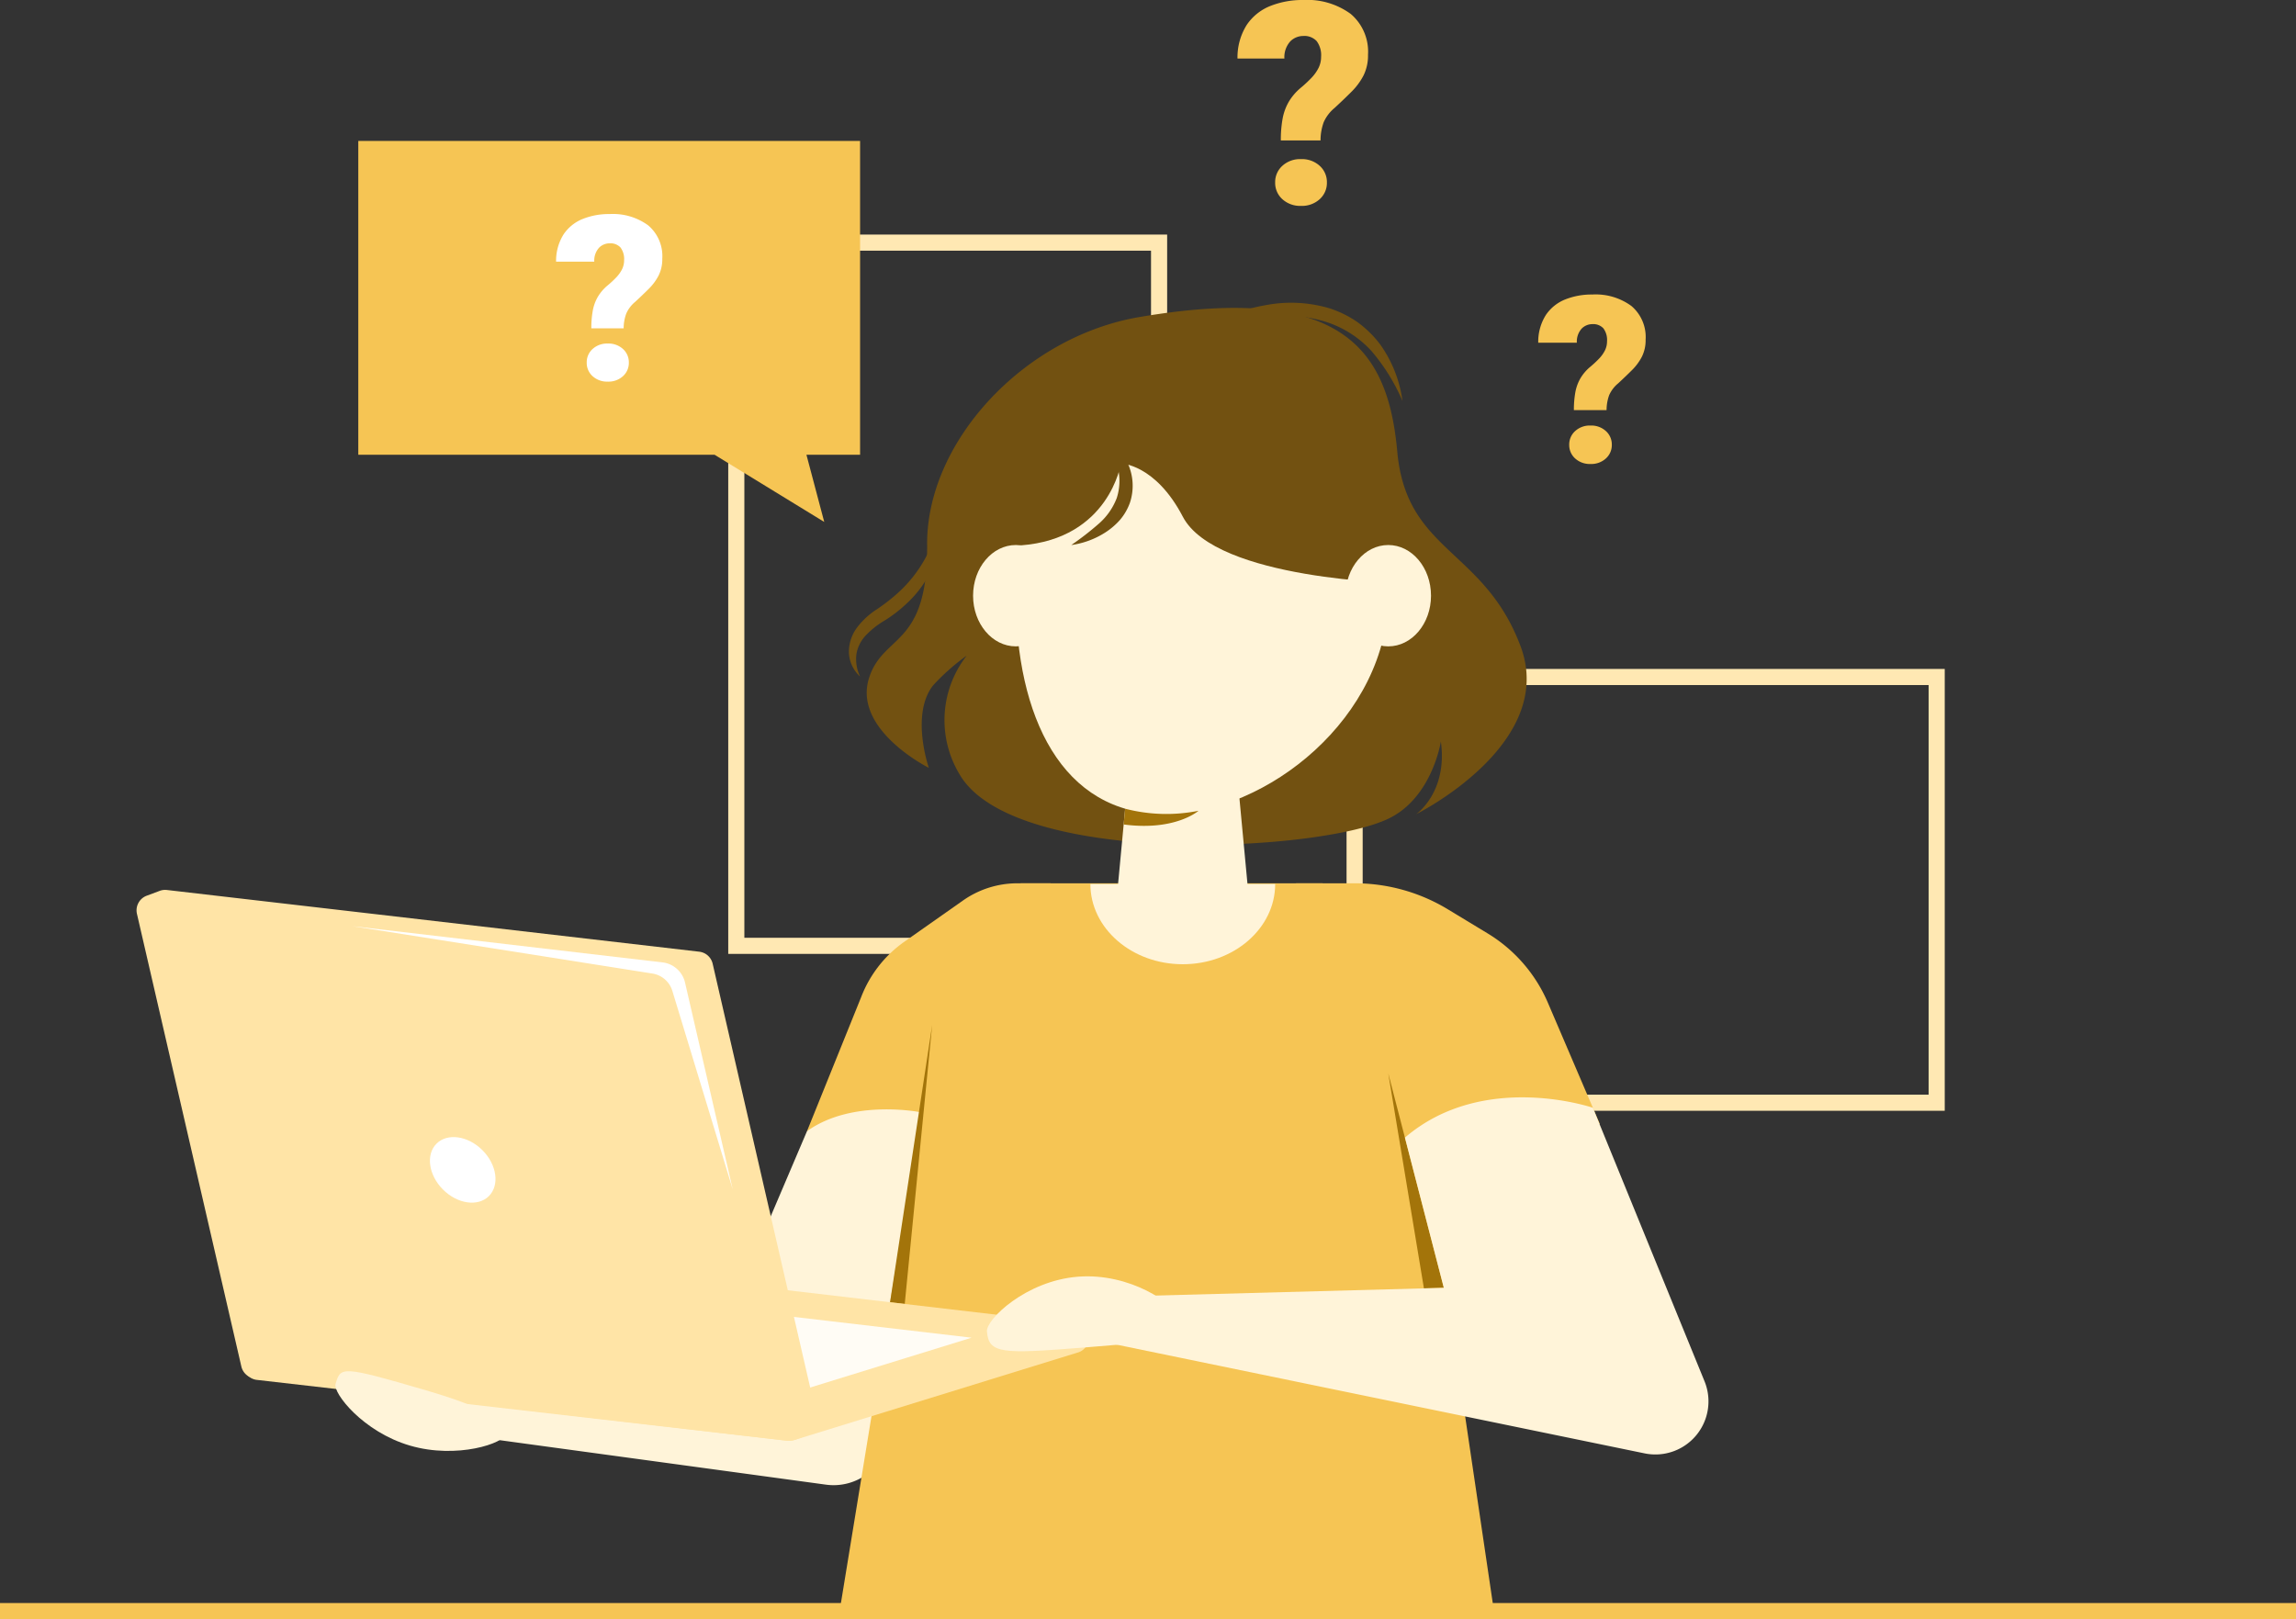 <svg xmlns="http://www.w3.org/2000/svg" width="285" height="201" viewBox="0 0 285 201">
    <rect x="0" y="0" width="285" height="201" fill="#333333" stroke="none"/>
    <g data-name="Group 25925">
        <path data-name="Rectangle 14836" transform="translate(168.147 84.043)" style="stroke:#ffe8b3;fill:none;stroke-miterlimit:10;stroke-width:2px" d="M0 0h72.251v52.848H0z"/>
        <path data-name="Rectangle 14837" transform="translate(91.396 30.119)" style="stroke:#ffe8b3;fill:none;stroke-miterlimit:10;stroke-width:2px" d="M0 0h52.48v87.297H0z"/>
        <g data-name="Group 25920" transform="translate(2458.723 -3232.682)">
            <path data-name="Path 102955" d="M-2328.3 3342.333h-4.137a11.734 11.734 0 0 0-6.747 2.135l-7.286 5.122a14.942 14.942 0 0 0-5.349 6.849l-6.734 16.671 22.6.8z" style="fill:#f6c554"/>
            <path data-name="Path 102956" d="M-2344.478 3370.752s-8.448-1.7-14.076 2.358l-9.967 23.395-32.7 6.183-2.31 7.845 47.338 6.454a6.967 6.967 0 0 0 7.877-6.238z" style="fill:#fff4d9"/>
            <path data-name="Path 102957" d="M-2324.329 3342.333h-7.7l-8.937 7.59-13.538 82.759h81.223l-12.3-83.187-8.981-7.162h-29.768z" style="fill:#f6c554"/>
            <path data-name="Path 102958" d="M-2297.85 3342.333h7.291a22.288 22.288 0 0 1 11.549 3.226l4.945 2.995a18.649 18.649 0 0 1 7.48 8.609l6.441 15.042-30.055 1.7z" style="fill:#f6c554"/>
            <path data-name="Path 102959" d="m-2348.242 3394.342 5.229-34.42-3.406 34.634z" style="fill:#a3740a"/>
            <path data-name="Path 102960" d="m-2279.5 3392.554-6.9-26.631 4.428 26.7z" style="fill:#a3740a"/>
            <path data-name="Path 102961" d="M-2261 3370.2s-13.582-4.659-23.332 3.705l4.829 18.647-38.542 1.033-2.311 5.972 65.782 13.547a6.592 6.592 0 0 0 7.433-8.948z" style="fill:#fff4d9"/>
            <g data-name="Group 25919">
                <path data-name="Path 102962" d="m-2427.177 3400.291 35.3-10.9a1.815 1.815 0 0 1 .747-.069l65.911 7.713a1.816 1.816 0 0 1 1.605 1.8 1.816 1.816 0 0 1-1.281 1.736l-35.306 10.9a1.812 1.812 0 0 1-.743.069l-65.909-7.56a1.818 1.818 0 0 1-1.61-1.805v-.153a1.817 1.817 0 0 1 1.286-1.731z" style="fill:#ffe4a6"/>
                <path data-name="Path 102963" d="m-2364.844 3406.992-49.1-5.745 26.722-8.249 49.1 5.745z" style="fill:#fffcf5"/>
                <path data-name="Path 102964" d="m-2440.512 3343.875 1.608-.6a1.936 1.936 0 0 1 .905-.11l66.07 7.66a1.939 1.939 0 0 1 1.668 1.493l12.953 56.293a1.941 1.941 0 0 1-1.241 2.264l-1.584.564a1.951 1.951 0 0 1-.877.1l-66.089-7.733a1.941 1.941 0 0 1-1.666-1.492l-12.957-56.182a1.94 1.94 0 0 1 1.21-2.257z" style="fill:#ffe4a6"/>
                <ellipse data-name="Ellipse 2048" cx="3.459" cy="4.6" rx="3.459" ry="4.6" transform="rotate(-45 2873.03 4594.04)" style="fill:#fff"/>
                <path data-name="Path 102965" d="m-2367.767 3380.339-5.924-25.686a3.259 3.259 0 0 0-2.8-2.5l-38.5-4.5 37.25 5.883a3.092 3.092 0 0 1 2.476 2.155z" style="fill:#fff"/>
            </g>
            <path data-name="Path 102966" d="M-2417.071 3404.491c.633-2.165.673-2.3 11.243.788 9.172 2.682 10.032 4.394 9.9 5.392-.155 1.165-6.065 3.174-11.9 1.468s-9.572-6.52-9.243-7.648z" style="fill:#fff4d9"/>
            <path data-name="Path 102967" d="M-2312.7 3396.08c.221 2.775.235 2.951-11.523 3.887-10.2.812-11.772.761-11.993-2.015-.115-1.447 4.8-6.264 11.293-6.781s12.113 3.462 12.223 4.909z" style="fill:#fff4d9"/>
            <path data-name="Path 102968" d="M-2269.97 3312.922c-4.539-12.139-14.174-11.662-15.31-24.165-1.122-12.337-6.429-21.074-32.016-16.716-14.385 2.45-26.458 15.538-26.343 28.3s-5.453 10.956-7.212 16.513c-2.036 6.433 7.423 11.147 7.423 11.147s-2.288-6.574.5-10.2a26.613 26.613 0 0 1 4.2-3.727 13.014 13.014 0 0 0-.949 14.626c6.5 11.6 44.332 9.886 53.278 5.622 5.465-2.6 6.528-9.589 6.528-9.589.877 6.3-3.064 9.02-3.064 9.02s17.503-8.691 12.965-20.831z" style="fill:#725111"/>
            <path data-name="Path 102969" d="m-2303.874 3342.423-2.066-22h-11.933l-2.065 22h-3.438c0 5.5 5.135 9.959 11.47 9.959s11.47-4.459 11.47-9.959z" style="fill:#fff4d9"/>
            <ellipse data-name="Ellipse 2049" cx="5.308" cy="6.291" rx="5.308" ry="6.291" transform="translate(-2337.936 3300.34)" style="fill:#fff4d9"/>
            <path data-name="Path 102970" d="M-2286.4 3306.631c0 14.976-14.992 27.117-27.757 27.117s-18.47-12.141-18.47-27.117 10.349-27.117 23.114-27.117 23.113 12.141 23.113 27.117z" style="fill:#fff4d9"/>
            <path data-name="Path 102971" d="M-2319.587 3290.21s-1.409 9.343-12.425 10.173c0 0-5.661-20.993 16.026-26.323s28.52 14.1 31.355 31.031c0 0-23.162-.393-27.275-8.277-3.408-6.531-7.681-6.604-7.681-6.604z" style="fill:#725111"/>
            <ellipse data-name="Ellipse 2050" cx="5.308" cy="6.291" rx="5.308" ry="6.291" transform="translate(-2291.709 3300.34)" style="fill:#fff4d9"/>
            <path data-name="Path 102972" d="M-2308.654 3273.161a20.534 20.534 0 0 1 7.1-2.608 16.741 16.741 0 0 1 7.73.364 13.045 13.045 0 0 1 3.567 1.73 13.317 13.317 0 0 1 2.822 2.75 15.635 15.635 0 0 1 2.8 7.063 24.187 24.187 0 0 0-3.846-6.2 13.038 13.038 0 0 0-5.855-3.684 19.355 19.355 0 0 0-7.055-.683 39.725 39.725 0 0 0-7.263 1.268z" style="fill:#725111"/>
            <path data-name="Path 102973" d="M-2342.246 3296.238a10.141 10.141 0 0 1-.446 6.261 13.77 13.77 0 0 1-3.671 5.272 16.609 16.609 0 0 1-2.552 1.943 10.67 10.67 0 0 0-2.234 1.74 4.473 4.473 0 0 0-1.254 2.348 4.925 4.925 0 0 0 .441 2.859 4.216 4.216 0 0 1-1.383-2.9 5.05 5.05 0 0 1 1.056-3.242 9.536 9.536 0 0 1 2.448-2.224 23.813 23.813 0 0 0 2.334-1.794 16.467 16.467 0 0 0 3.647-4.528 13.535 13.535 0 0 0 1.614-5.735z" style="fill:#725111"/>
            <path data-name="Path 102974" d="M-2321.493 3286.713a8.415 8.415 0 0 1 2.8 3.581 6.671 6.671 0 0 1 .225 4.8 6.886 6.886 0 0 1-1.236 2.133 8.789 8.789 0 0 1-1.8 1.543 10.5 10.5 0 0 1-4.243 1.573 35.756 35.756 0 0 0 3.413-2.647 8 8 0 0 0 2.227-3.174 6.848 6.848 0 0 0 .13-3.811 18.036 18.036 0 0 0-1.516-3.998z" style="fill:#725111"/>
        </g>
        <g data-name="Group 25922">
            <path data-name="Path 102975" d="M-2351.962 3289.132h-6.659l2.21 8.344-13.618-8.344h-44.219v-38.956h62.286z" style="fill:#f6c554" transform="translate(2458.723 -3232.682)"/>
            <g data-name="Group 25921">
                <path data-name="Path 102976" d="M-2381.309 3273.443h-4.012a12 12 0 0 1 .175-2.174 5.331 5.331 0 0 1 .608-1.7 5.463 5.463 0 0 1 1.174-1.4 12.9 12.9 0 0 0 1.133-1.048 4.159 4.159 0 0 0 .727-1.021 2.5 2.5 0 0 0 .251-1.1 2.4 2.4 0 0 0-.447-1.594 1.7 1.7 0 0 0-1.356-.517 1.846 1.846 0 0 0-1.3.538 2.374 2.374 0 0 0-.6 1.741h-4.74a6.153 6.153 0 0 1 .93-3.391 5.17 5.17 0 0 1 2.377-1.915 8.75 8.75 0 0 1 3.334-.608 7.411 7.411 0 0 1 4.8 1.412 5 5 0 0 1 1.741 4.124 4.528 4.528 0 0 1-.455 2.09 6.555 6.555 0 0 1-1.216 1.65q-.762.762-1.7 1.629a3.936 3.936 0 0 0-1.1 1.447 5.352 5.352 0 0 0-.324 1.837zm-4.585 4.25a2.209 2.209 0 0 1 .727-1.685 2.654 2.654 0 0 1 1.887-.678 2.657 2.657 0 0 1 1.888.678 2.212 2.212 0 0 1 .727 1.685 2.212 2.212 0 0 1-.727 1.685 2.657 2.657 0 0 1-1.888.678 2.654 2.654 0 0 1-1.887-.678 2.209 2.209 0 0 1-.727-1.685z" style="fill:#fff" transform="translate(2458.723 -3232.682)"/>
            </g>
        </g>
        <g data-name="Group 25923">
            <path data-name="Path 102977" d="M-2294.806 3250.116h-4.929a14.706 14.706 0 0 1 .215-2.671 6.552 6.552 0 0 1 .747-2.087 6.716 6.716 0 0 1 1.443-1.718 15.815 15.815 0 0 0 1.391-1.288 5.087 5.087 0 0 0 .893-1.254 3.061 3.061 0 0 0 .309-1.356 2.938 2.938 0 0 0-.55-1.959 2.085 2.085 0 0 0-1.666-.635 2.271 2.271 0 0 0-1.6.661 2.921 2.921 0 0 0-.739 2.139h-5.822a7.554 7.554 0 0 1 1.142-4.166 6.353 6.353 0 0 1 2.92-2.353 10.743 10.743 0 0 1 4.1-.747 9.108 9.108 0 0 1 5.9 1.735 6.14 6.14 0 0 1 2.139 5.067 5.571 5.571 0 0 1-.558 2.568 8.073 8.073 0 0 1-1.5 2.026q-.936.938-2.087 2a4.845 4.845 0 0 0-1.357 1.778 6.589 6.589 0 0 0-.391 2.26zm-5.633 5.221a2.711 2.711 0 0 1 .893-2.069 3.258 3.258 0 0 1 2.319-.833 3.258 3.258 0 0 1 2.318.833 2.711 2.711 0 0 1 .893 2.069 2.712 2.712 0 0 1-.893 2.07 3.264 3.264 0 0 1-2.318.833 3.264 3.264 0 0 1-2.319-.833 2.711 2.711 0 0 1-.893-2.07z" style="fill:#f6c554" transform="translate(2458.723 -3232.682)"/>
        </g>
        <g data-name="Group 25924">
            <path data-name="Path 102978" d="M-2259.3 3283.595h-4.058a12.16 12.16 0 0 1 .177-2.2 5.4 5.4 0 0 1 .615-1.717 5.513 5.513 0 0 1 1.187-1.414 13.055 13.055 0 0 0 1.146-1.061 4.2 4.2 0 0 0 .735-1.032 2.515 2.515 0 0 0 .254-1.117 2.418 2.418 0 0 0-.452-1.612 1.718 1.718 0 0 0-1.371-.523 1.868 1.868 0 0 0-1.315.545 2.4 2.4 0 0 0-.608 1.76h-4.793a6.215 6.215 0 0 1 .94-3.429 5.232 5.232 0 0 1 2.4-1.937 8.848 8.848 0 0 1 3.373-.615 7.5 7.5 0 0 1 4.856 1.428 5.056 5.056 0 0 1 1.76 4.171 4.59 4.59 0 0 1-.459 2.114 6.616 6.616 0 0 1-1.23 1.668q-.771.771-1.718 1.647a3.979 3.979 0 0 0-1.117 1.464 5.414 5.414 0 0 0-.322 1.86zm-4.638 4.3a2.232 2.232 0 0 1 .736-1.7 2.681 2.681 0 0 1 1.908-.686 2.682 2.682 0 0 1 1.909.686 2.235 2.235 0 0 1 .735 1.7 2.235 2.235 0 0 1-.735 1.7 2.686 2.686 0 0 1-1.909.686 2.685 2.685 0 0 1-1.908-.686 2.232 2.232 0 0 1-.736-1.702z" style="fill:#f6c554" transform="translate(2458.723 -3232.682)"/>
        </g>
        <path data-name="Line 3962" transform="translate(0 200)" style="stroke:#f6c554;fill:none;stroke-miterlimit:10;stroke-width:2px" d="M0 0h285"/>
        <path data-name="Path 102979" d="M-2319.061 3333.073a20.288 20.288 0 0 0 9.107.259s-2.869 2.547-9.29 1.7z" style="fill:#a3740a" transform="translate(2458.723 -3232.682)"/>
    </g>
</svg>
